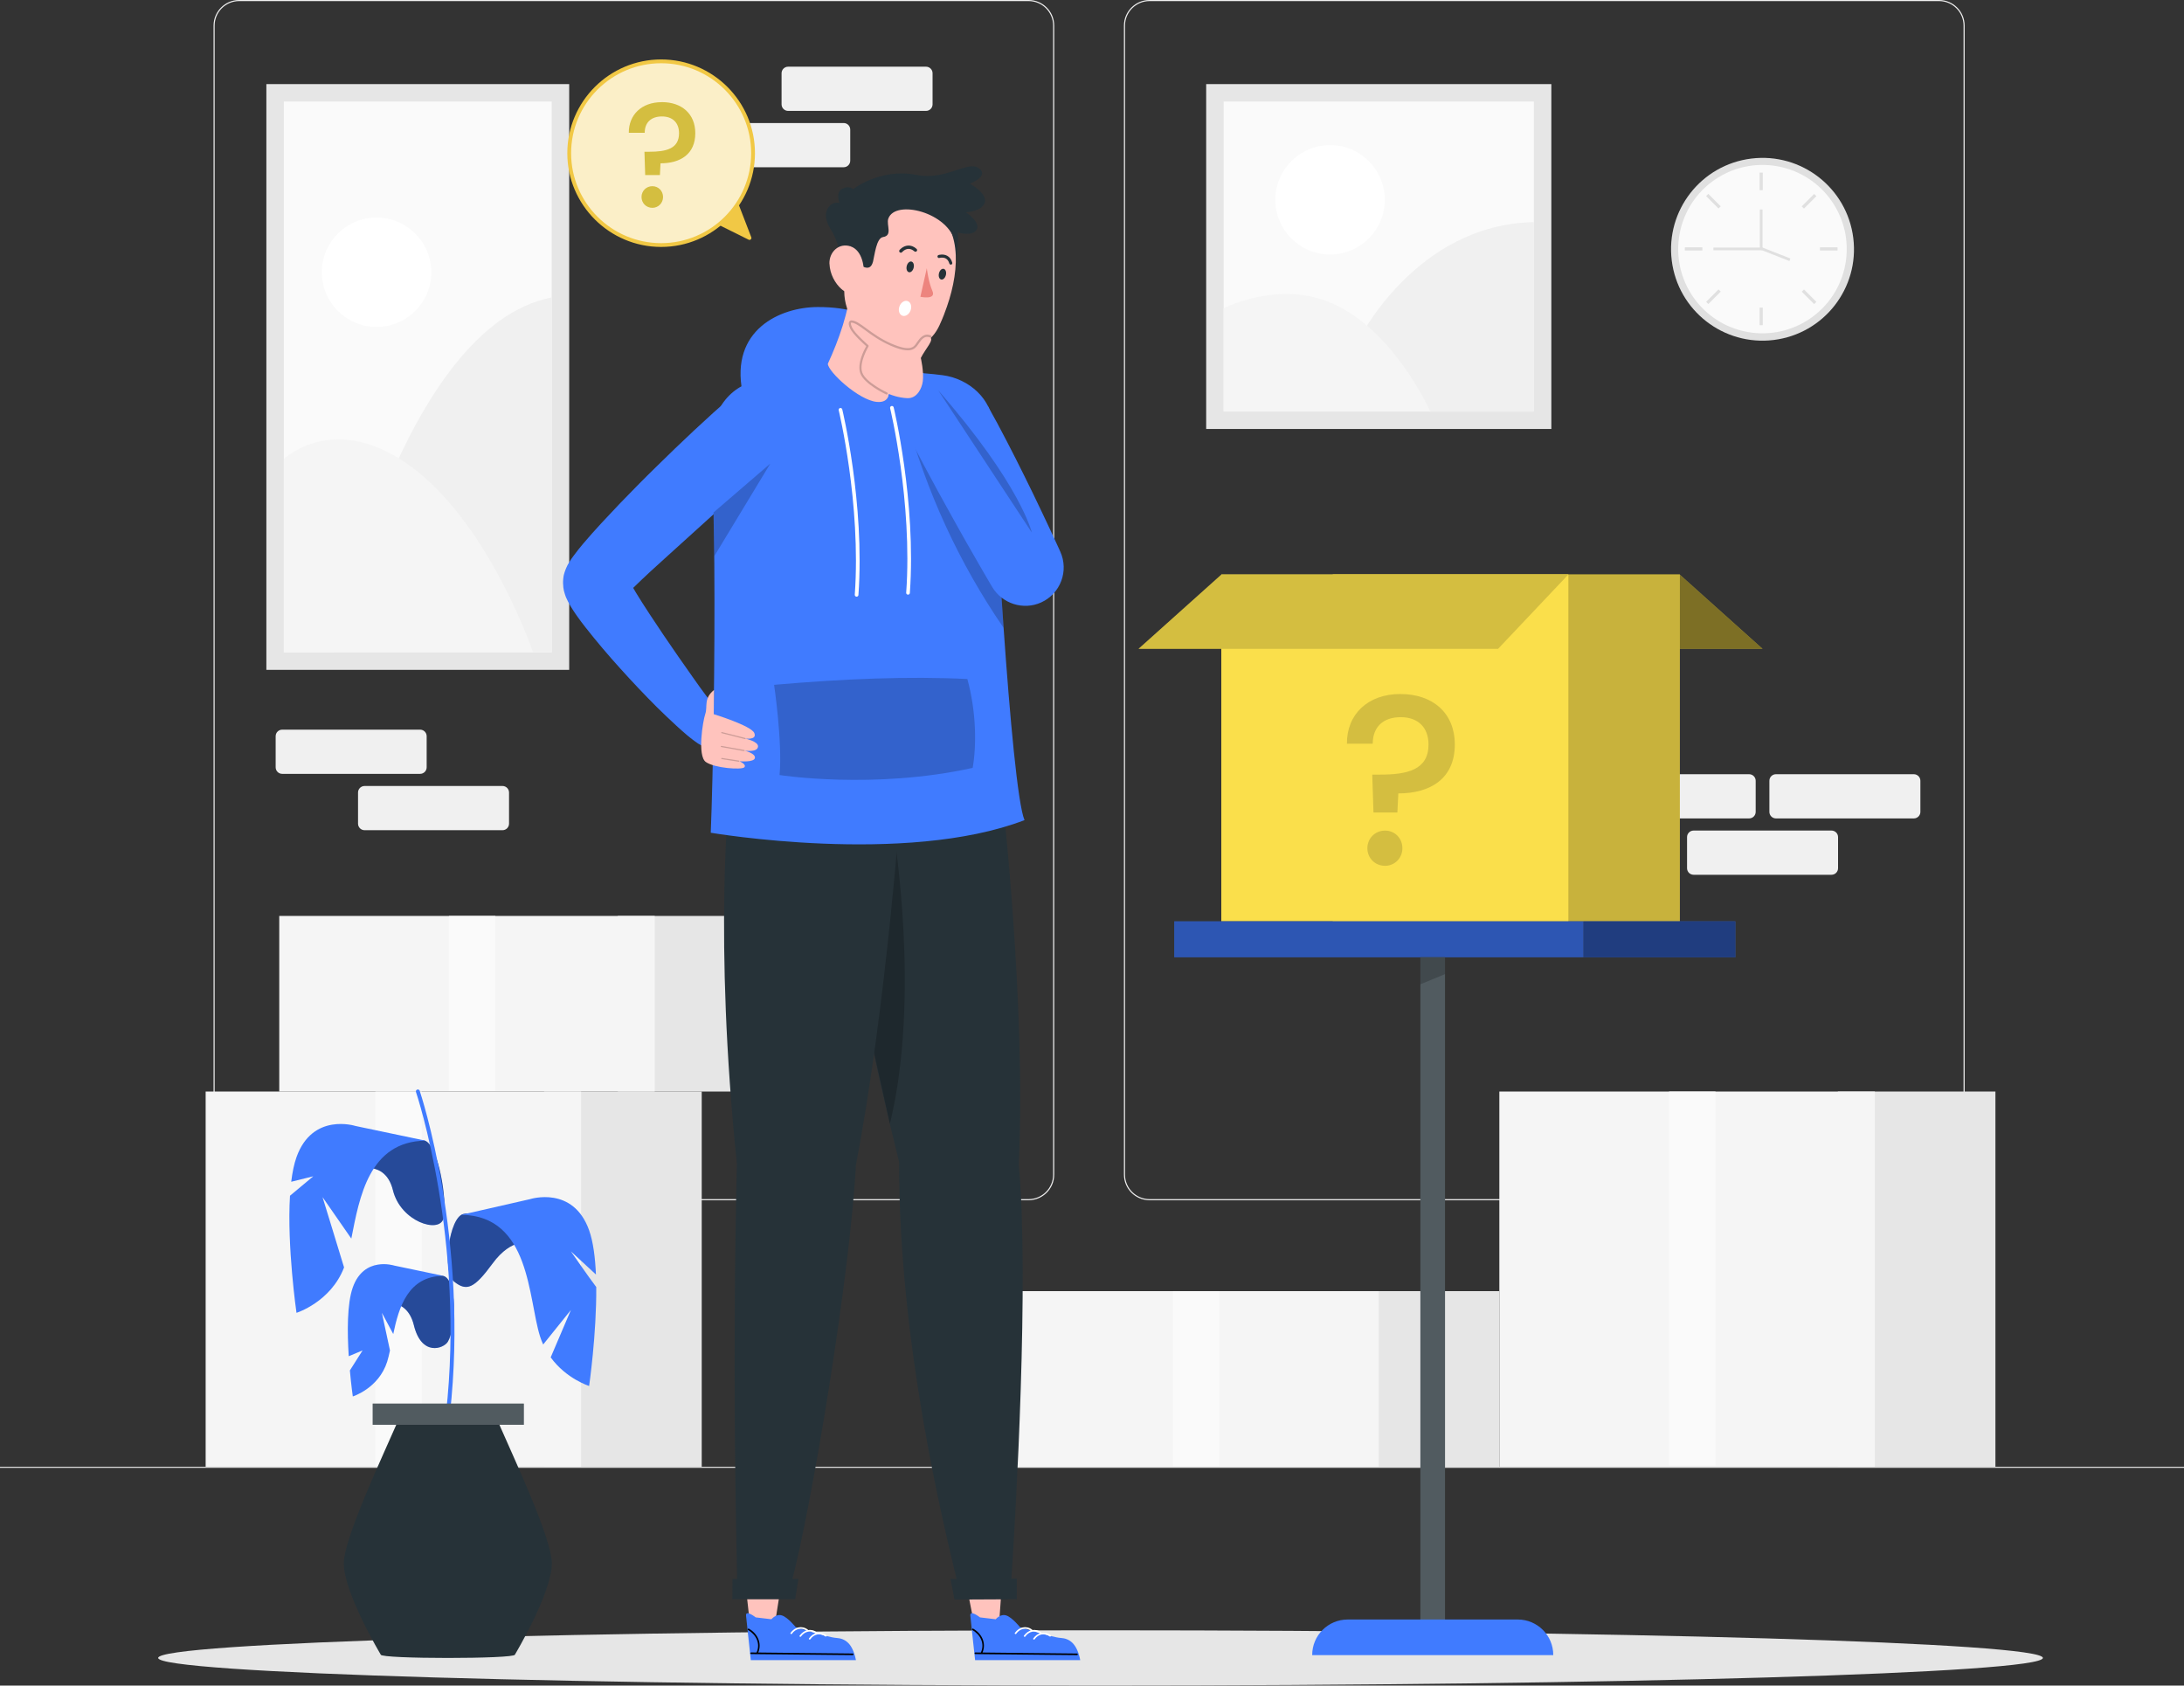<svg width="298" height="230" viewBox="0 0 298 230" fill="none" xmlns="http://www.w3.org/2000/svg">
<rect x="0" y="0" width="298" height="230" fill="#333333" stroke="none"/>
<g clip-path="url(#clip0_21640_15665)">
<path d="M264.577 163.771H156.85C154.925 163.771 153.357 162.205 153.357 160.281V3.49C153.357 1.566 154.925 0 156.85 0H264.577C266.502 0 268.07 1.566 268.07 3.49V160.281C268.07 162.205 266.502 163.771 264.577 163.771ZM156.85 0.149C155.008 0.149 153.506 1.65 153.506 3.49V160.281C153.506 162.121 155.008 163.622 156.85 163.622H264.577C266.419 163.622 267.921 162.121 267.921 160.281V3.49C267.921 1.65 266.419 0.149 264.577 0.149H156.85Z" fill="#F0F0F0"/>
<path d="M140.352 163.771H32.631C30.706 163.771 29.139 162.205 29.139 160.281V3.49C29.139 1.566 30.706 0 32.631 0H140.352C142.277 0 143.845 1.566 143.845 3.49V160.281C143.845 162.205 142.277 163.771 140.352 163.771ZM32.631 0.149C30.79 0.149 29.288 1.65 29.288 3.49V160.281C29.288 162.121 30.79 163.622 32.631 163.622H140.352C142.194 163.622 143.696 162.121 143.696 160.281V3.49C143.696 1.65 142.194 0.149 140.352 0.149H32.631Z" fill="#F0F0F0"/>
<path d="M298 200.14H0V200.289H298V200.14Z" fill="#E0E0E0"/>
<path d="M107.536 15.133L126.352 15.133C126.846 15.133 127.246 14.733 127.246 14.239V9.993C127.246 9.5 126.846 9.1 126.352 9.1L107.536 9.1C107.043 9.1 106.642 9.5 106.642 9.993V14.239C106.642 14.733 107.043 15.133 107.536 15.133Z" fill="#F0F0F0"/>
<path d="M96.302 22.82L115.118 22.82C115.611 22.82 116.012 22.42 116.012 21.927V17.681C116.012 17.188 115.611 16.788 115.118 16.788L96.302 16.788C95.808 16.788 95.408 17.188 95.408 17.681V21.927C95.408 22.42 95.808 22.82 96.302 22.82Z" fill="#F0F0F0"/>
<path d="M57.323 99.561H38.507C38.014 99.561 37.613 99.96 37.613 100.454V104.7C37.613 105.193 38.014 105.593 38.507 105.593H57.323C57.817 105.593 58.217 105.193 58.217 104.7V100.454C58.217 99.96 57.817 99.561 57.323 99.561Z" fill="#F0F0F0"/>
<path d="M68.563 107.249H49.748C49.254 107.249 48.853 107.649 48.853 108.142V112.388C48.853 112.882 49.254 113.282 49.748 113.282H68.563C69.057 113.282 69.457 112.882 69.457 112.388V108.142C69.457 107.649 69.057 107.249 68.563 107.249Z" fill="#F0F0F0"/>
<path d="M238.663 105.642H219.847C219.353 105.642 218.953 106.042 218.953 106.535V110.781C218.953 111.274 219.353 111.674 219.847 111.674H238.663C239.157 111.674 239.557 111.274 239.557 110.781V106.535C239.557 106.042 239.157 105.642 238.663 105.642Z" fill="#F0F0F0"/>
<path d="M261.137 105.642H242.322C241.828 105.642 241.428 106.042 241.428 106.535V110.781C241.428 111.274 241.828 111.674 242.322 111.674H261.137C261.631 111.674 262.031 111.274 262.031 110.781V106.535C262.031 106.042 261.631 105.642 261.137 105.642Z" fill="#F0F0F0"/>
<path d="M249.903 113.33H231.087C230.594 113.33 230.193 113.73 230.193 114.223V118.47C230.193 118.963 230.594 119.363 231.087 119.363H249.903C250.397 119.363 250.797 118.963 250.797 118.47V114.223C250.797 113.73 250.397 113.33 249.903 113.33Z" fill="#F0F0F0"/>
<path d="M272.269 148.942H250.771V200.134H272.269V148.942Z" fill="#E6E6E6"/>
<path d="M255.814 148.942H204.582V200.134H255.814V148.942Z" fill="#F5F5F5"/>
<path d="M234.072 148.942H227.742V199.985H234.072V148.942Z" fill="#FAFAFA"/>
<path d="M95.748 148.942H74.25V200.134H95.748V148.942Z" fill="#E6E6E6"/>
<path d="M79.293 148.942H28.061V200.134H79.293V148.942Z" fill="#F5F5F5"/>
<path d="M57.55 148.942H51.221V199.985H57.55V148.942Z" fill="#FAFAFA"/>
<path d="M204.582 176.176H183.084V200.14H204.582V176.176Z" fill="#E6E6E6"/>
<path d="M188.127 176.176H136.895V200.14H188.127V176.176Z" fill="#F5F5F5"/>
<path d="M166.384 176.176H160.055V200.069H166.384V176.176Z" fill="#FAFAFA"/>
<path d="M105.789 124.979H84.291V148.943H105.789V124.979Z" fill="#E6E6E6"/>
<path d="M89.334 124.979H38.102V148.943H89.334V124.979Z" fill="#F5F5F5"/>
<path d="M67.591 124.979H61.262V148.871H67.591V124.979Z" fill="#FAFAFA"/>
<path d="M211.676 11.476H164.58V58.534H211.676V11.476Z" fill="#E6E6E6"/>
<path d="M209.291 56.152V13.857L166.963 13.857V56.152H209.291Z" fill="#FAFAFA"/>
<path d="M185.291 46.547C185.291 46.547 193.063 30.622 209.292 30.307V56.153H188.128L185.291 46.547Z" fill="#F0F0F0"/>
<path d="M166.965 42.074C166.965 42.074 173.956 38.411 181.06 41.103C189.982 44.48 195.156 56.152 195.156 56.152H166.971V42.074H166.965Z" fill="#F5F5F5"/>
<path d="M181.484 34.725C185.608 34.725 188.951 31.384 188.951 27.263C188.951 23.142 185.608 19.801 181.484 19.801C177.359 19.801 174.016 23.142 174.016 27.263C174.016 31.384 177.359 34.725 181.484 34.725Z" fill="white"/>
<path d="M77.664 11.476H36.344V91.402H77.664V11.476Z" fill="#E6E6E6"/>
<path d="M75.281 89.019V13.857L38.729 13.857L38.729 89.019H75.281Z" fill="#FAFAFA"/>
<path d="M51.38 44.611C55.504 44.611 58.848 41.27 58.848 37.148C58.848 33.027 55.504 29.686 51.38 29.686C47.256 29.686 43.912 33.027 43.912 37.148C43.912 41.27 47.256 44.611 51.38 44.611Z" fill="white"/>
<path d="M45.559 89.019C45.559 89.019 54.809 44.575 75.275 40.585V89.019H45.559Z" fill="#F0F0F0"/>
<path d="M38.728 62.644C38.728 62.644 43.437 58.106 50.899 60.821C64.917 65.919 72.742 89.025 72.742 89.025H38.728V62.65V62.644Z" fill="#F5F5F5"/>
<path d="M242.022 46.39C248.862 45.544 253.722 39.318 252.876 32.483C252.03 25.648 245.799 20.792 238.958 21.637C232.118 22.483 227.258 28.709 228.104 35.544C228.95 42.379 235.181 47.235 242.022 46.39Z" fill="#E0E0E0"/>
<path d="M251.678 36.61C253.125 30.432 249.286 24.252 243.103 22.807C236.921 21.361 230.736 25.197 229.289 31.375C227.843 37.553 231.682 43.732 237.864 45.178C244.047 46.623 250.232 42.787 251.678 36.61Z" fill="#FAFAFA"/>
<path d="M240.523 23.554H240.094V25.948H240.523V23.554Z" fill="#E0E0E0"/>
<path d="M240.523 41.98H240.094V44.373H240.523V41.98Z" fill="#E0E0E0"/>
<path d="M232.287 33.749H229.891V34.178H232.287V33.749Z" fill="#E0E0E0"/>
<path d="M250.726 33.749H248.33V34.178H250.726V33.749Z" fill="#E0E0E0"/>
<path d="M247.534 26.466L245.84 28.158L246.143 28.462L247.838 26.769L247.534 26.466Z" fill="#E0E0E0"/>
<path d="M234.49 39.491L232.797 41.185L233.1 41.488L234.794 39.794L234.49 39.491Z" fill="#E0E0E0"/>
<path d="M233.096 26.455L232.793 26.758L234.487 28.45L234.791 28.147L233.096 26.455Z" fill="#E0E0E0"/>
<path d="M246.147 39.498L245.844 39.801L247.538 41.494L247.841 41.191L246.147 39.498Z" fill="#E0E0E0"/>
<path d="M240.227 33.674L240.092 34.018L244.157 35.617L244.292 35.273L240.227 33.674Z" fill="#E0E0E0"/>
<path d="M240.492 34.148H233.787V33.779H240.123V28.58H240.492V34.148Z" fill="#E0E0E0"/>
<path d="M278.744 226.225C278.744 228.309 221.176 229.995 150.163 229.995C79.15 229.995 21.582 228.303 21.582 226.225C21.582 224.146 79.15 222.455 150.163 222.455C221.176 222.455 278.744 224.146 278.744 226.225Z" fill="#E6E6E6"/>
<path d="M229.186 78.395L240.492 88.531H191.435L181.852 78.395H229.186Z" fill="#FADF4B"/>
<path opacity="0.5" d="M229.186 78.395L240.492 88.531H191.435L181.852 78.395H229.186Z" fill="black"/>
<path d="M229.21 78.395H181.852V125.716H229.21V78.395Z" fill="#FADF4B"/>
<path opacity="0.2" d="M229.21 78.395H181.852V125.716H229.21V78.395Z" fill="black"/>
<path d="M214.001 78.395H166.643V125.716H214.001V78.395Z" fill="#FADF4B"/>
<path d="M166.66 78.395L155.354 88.531H204.41L213.994 78.395H166.66Z" fill="#FADF4B"/>
<path opacity="0.3" d="M166.66 78.395L155.354 88.531H204.41L213.994 78.395H166.66Z" fill="#7D7026"/>
<path d="M191.09 94.701C195.507 94.701 198.505 97.304 198.505 101.58C198.505 106.219 195.209 108.262 190.798 108.262L190.667 110.864H187.407L187.24 105.695H188.325C192.05 105.695 194.917 105.04 194.917 101.58C194.917 99.275 193.498 97.858 191.126 97.858C188.754 97.858 187.306 99.174 187.306 101.478H183.784C183.748 97.494 186.615 94.695 191.096 94.695L191.09 94.701ZM188.981 118.141C187.628 118.141 186.573 117.087 186.573 115.741C186.573 114.395 187.628 113.335 188.981 113.335C190.334 113.335 191.353 114.39 191.353 115.741C191.353 117.093 190.298 118.141 188.981 118.141Z" fill="#D4BE40"/>
<path d="M216.044 125.717H160.223V130.618H216.044V125.717Z" fill="#407BFF"/>
<path opacity="0.3" d="M216.044 125.717H160.223V130.618H216.044V125.717Z" fill="black"/>
<path d="M236.786 125.717H216.051V130.618H236.786V125.717Z" fill="#407BFF"/>
<path opacity="0.5" d="M236.786 125.717H216.051V130.618H236.786V125.717Z" fill="black"/>
<path d="M197.168 130.618H193.807V222.86H197.168V130.618Z" fill="#263238"/>
<path opacity="0.2" d="M197.168 130.618H193.807V222.86H197.168V130.618Z" fill="white"/>
<path opacity="0.2" d="M197.174 132.917L193.807 134.305V130.618H197.174V132.917Z" fill="black"/>
<path d="M183.89 220.983H207.093C209.769 220.983 211.938 223.151 211.938 225.825V225.843H179.045V225.825C179.045 223.151 181.214 220.983 183.89 220.983Z" fill="#407BFF"/>
<path d="M51.352 178.005C51.352 178.005 55.422 176.522 56.471 180.828C57.526 185.133 60.536 184.02 61.108 183.079C62.234 181.221 62.389 174.497 60.458 174.092C58.146 173.61 52.162 176.045 51.352 178.011V178.005Z" fill="#407BFF"/>
<g opacity="0.4">
<path d="M51.352 178.005C51.352 178.005 55.422 176.522 56.471 180.828C57.526 185.133 60.536 184.02 61.108 183.079C62.234 181.221 62.389 174.497 60.458 174.092C58.146 173.61 52.162 176.045 51.352 178.011V178.005Z" fill="black"/>
</g>
<path d="M60.458 174.086C55.684 174.157 54.427 178.344 53.658 182.03L52.108 179.136L53.211 184.27C53.092 184.829 52.973 185.347 52.83 185.8C51.679 189.439 48.139 190.546 48.139 190.546C48.139 190.546 47.925 189.07 47.74 186.997L49.474 184.264L47.585 185.056C47.376 181.804 47.346 177.891 48.139 175.664C49.671 171.358 53.783 172.686 53.783 172.686L60.464 174.086H60.458Z" fill="#407BFF"/>
<path d="M72.343 169.565C72.343 169.565 69.84 168.815 67.223 172.388C64.696 175.83 63.689 176.235 61.979 174.895C60.268 173.555 61.299 166.052 63.236 165.647C65.549 165.164 71.532 167.6 72.343 169.565Z" fill="#407BFF"/>
<g opacity="0.4">
<path d="M72.343 169.565C72.343 169.565 69.84 168.815 67.223 172.388C64.696 175.83 63.689 176.235 61.979 174.895C60.268 173.555 61.299 166.052 63.236 165.647C65.549 165.164 71.532 167.6 72.343 169.565Z" fill="black"/>
</g>
<path d="M80.384 189.117C80.384 189.117 77.273 188.146 75.139 185.216L77.899 178.748L74.114 183.459C73.953 183.108 73.81 182.739 73.685 182.346C72.046 177.158 72.38 165.891 62.957 165.76L72.332 163.622C72.332 163.622 78.197 161.728 80.384 167.874C80.938 169.434 81.213 171.578 81.314 173.907L77.899 170.751C77.899 170.751 80.265 174.181 81.356 175.616C81.409 182.048 80.384 189.117 80.384 189.117Z" fill="#407BFF"/>
<path d="M48.496 159.59C48.496 159.59 52.567 158.108 53.616 162.413C54.671 166.719 59.969 168.363 60.511 166.26C61.09 164.015 59.808 156.023 57.877 155.612C55.565 155.13 49.313 157.631 48.496 159.59Z" fill="#407BFF"/>
<g opacity="0.4">
<path d="M48.496 159.59C48.496 159.59 52.567 158.108 53.616 162.413C54.671 166.719 59.969 168.363 60.511 166.26C61.09 164.015 59.808 156.023 57.877 155.612C55.565 155.13 49.313 157.631 48.496 159.59Z" fill="black"/>
</g>
<path d="M58.044 155.642C50.338 155.755 49.045 163.39 47.936 169.006L44.009 163.348C44.056 163.509 46.142 170.268 46.947 172.942C45.129 177.671 40.456 179.136 40.456 179.136C40.456 179.136 39.145 170.095 39.569 163.158C40.719 162.211 42.745 160.507 42.745 160.507L39.735 161.252C39.89 159.977 40.123 158.834 40.456 157.893C42.644 151.753 48.508 153.641 48.508 153.641L58.044 155.642Z" fill="#407BFF"/>
<path d="M61.113 193.25C61.113 193.25 61.095 193.25 61.083 193.25C60.934 193.232 60.827 193.101 60.845 192.952C63.515 169.22 56.828 149.21 56.762 149.014C56.715 148.871 56.792 148.722 56.929 148.674C57.072 148.627 57.221 148.704 57.269 148.841C57.334 149.043 64.063 169.166 61.381 193.012C61.363 193.149 61.25 193.25 61.113 193.25Z" fill="#407BFF"/>
<path d="M71.479 191.522H50.852V194.411H71.479V191.522Z" fill="#263238"/>
<path opacity="0.2" d="M71.479 191.522H50.852V194.411H71.479V191.522Z" fill="white"/>
<path d="M68.148 194.411H54.07C52.377 198.336 46.912 209.895 46.912 213.313C46.912 217.357 51.954 225.778 51.954 225.778C51.954 226.379 70.257 226.379 70.257 225.778C70.257 225.778 75.3 217.357 75.3 213.313C75.3 209.895 69.834 198.336 68.142 194.411H68.148Z" fill="#263238"/>
<path d="M90.21 33.439C97.139 33.439 102.756 27.826 102.756 20.903C102.756 13.98 97.139 8.367 90.21 8.367C83.281 8.367 77.664 13.98 77.664 20.903C77.664 27.826 83.281 33.439 90.21 33.439Z" fill="#F1C845"/>
<g opacity="0.7">
<path d="M90.21 33.439C97.139 33.439 102.756 27.826 102.756 20.903C102.756 13.98 97.139 8.367 90.21 8.367C83.281 8.367 77.664 13.98 77.664 20.903C77.664 27.826 83.281 33.439 90.21 33.439Z" fill="white"/>
</g>
<path d="M90.21 33.695C83.154 33.695 77.408 27.954 77.408 20.903C77.408 13.852 83.154 8.111 90.21 8.111C97.267 8.111 103.012 13.852 103.012 20.903C103.012 27.954 97.267 33.695 90.21 33.695ZM90.21 8.629C83.434 8.629 77.927 14.138 77.927 20.903C77.927 27.669 83.44 33.177 90.21 33.177C96.981 33.177 102.494 27.669 102.494 20.903C102.494 14.138 96.981 8.629 90.21 8.629Z" fill="#F1C845"/>
<path d="M90.311 13.935C93.028 13.935 94.87 15.537 94.87 18.17C94.87 21.028 92.844 22.285 90.126 22.285L90.043 23.887H88.034L87.933 20.707H88.6C90.889 20.707 92.653 20.302 92.653 18.176C92.653 16.758 91.783 15.889 90.323 15.889C88.862 15.889 87.968 16.699 87.968 18.116H85.799C85.781 15.663 87.545 13.941 90.299 13.941L90.311 13.935ZM89.011 28.359C88.177 28.359 87.533 27.71 87.533 26.882C87.533 26.055 88.183 25.405 89.011 25.405C89.84 25.405 90.472 26.055 90.472 26.882C90.472 27.71 89.822 28.359 89.011 28.359Z" fill="#D4BE40"/>
<path d="M98.061 30.676L102.149 32.707C102.364 32.814 102.596 32.6 102.513 32.379L100.725 27.74C99.813 29.032 98.925 30.045 98.061 30.676Z" fill="#F1C845"/>
<path d="M101.308 53.508C101.88 56.391 126.411 55.248 125.267 51.525C125.076 50.906 124.695 50.287 124.373 49.596C122.776 46.166 120.129 41.866 111.565 41.896C106.409 41.913 99.621 45.028 101.308 53.514V53.508Z" fill="#407BFF"/>
<path d="M131.697 215.41L132.949 221.759H136.31L136.757 215.41H131.697Z" fill="#FFC3BD"/>
<path d="M135.863 220.949C135.863 220.949 136.501 220.163 137.306 220.431C138.116 220.699 139.171 222.021 139.171 222.021C139.171 222.021 143.552 223.426 144.732 223.498C145.912 223.569 146.949 224.236 147.396 226.529H133.05C133.05 226.529 132.484 221.36 132.401 220.472C132.311 219.585 133.718 220.693 133.718 220.693L135.863 220.949Z" fill="#407BFF"/>
<path d="M146.974 225.844C146.109 225.838 145.251 225.826 144.387 225.82C140.62 225.785 136.854 225.743 133.081 225.701C132.938 225.701 132.938 225.475 133.081 225.481C133.337 225.481 133.593 225.481 133.844 225.487C133.844 225.481 133.844 225.463 133.85 225.457C134.392 224.26 133.766 223.039 132.682 222.426C132.556 222.36 132.67 222.164 132.789 222.235C133.963 222.896 134.601 224.206 134.064 225.487C134.595 225.493 135.125 225.499 135.656 225.505C139.416 225.54 143.189 225.582 146.956 225.624C147.099 225.624 147.099 225.85 146.956 225.844H146.974Z" fill="black"/>
<path d="M138.665 222.919C139.165 222.217 140.006 222.02 140.715 222.55C140.828 222.633 140.941 222.443 140.828 222.36C140.017 221.752 139.04 222.014 138.474 222.812C138.39 222.931 138.581 223.038 138.665 222.925V222.919Z" fill="white"/>
<path d="M139.905 223.295C140.405 222.593 141.246 222.396 141.955 222.926C142.068 223.009 142.181 222.819 142.068 222.736C141.258 222.128 140.28 222.39 139.714 223.188C139.631 223.307 139.821 223.414 139.905 223.301V223.295Z" fill="white"/>
<path d="M141.18 223.67C141.681 222.968 142.521 222.771 143.23 223.301C143.344 223.384 143.457 223.194 143.344 223.111C142.533 222.503 141.556 222.765 140.989 223.563C140.906 223.682 141.097 223.789 141.18 223.676V223.67Z" fill="white"/>
<path d="M101.646 215.451L102.344 221.758H105.705L106.707 215.451H101.646Z" fill="#FFC3BD"/>
<path d="M105.258 220.948C105.258 220.948 105.896 220.162 106.7 220.43C107.511 220.698 108.566 222.02 108.566 222.02C108.566 222.02 112.946 223.425 114.126 223.497C115.306 223.568 116.343 224.235 116.79 226.528H102.445C102.445 226.528 101.879 221.359 101.795 220.471C101.706 219.584 103.112 220.692 103.112 220.692L105.258 220.948Z" fill="#407BFF"/>
<path d="M116.368 225.843C115.504 225.837 114.646 225.825 113.782 225.819C110.015 225.784 106.248 225.742 102.475 225.7C102.332 225.7 102.332 225.474 102.475 225.48C102.732 225.48 102.988 225.48 103.238 225.486C103.238 225.48 103.238 225.462 103.244 225.456C103.787 224.259 103.161 223.038 102.076 222.425C101.951 222.359 102.064 222.163 102.183 222.234C103.357 222.895 103.995 224.205 103.459 225.486C103.989 225.492 104.52 225.498 105.05 225.504C108.811 225.539 112.584 225.581 116.35 225.623C116.493 225.623 116.493 225.849 116.35 225.843H116.368Z" fill="black"/>
<path d="M108.059 222.919C108.56 222.217 109.4 222.02 110.109 222.55C110.223 222.633 110.336 222.443 110.223 222.36C109.412 221.752 108.435 222.014 107.868 222.812C107.785 222.931 107.976 223.038 108.059 222.925V222.919Z" fill="white"/>
<path d="M109.299 223.294C109.8 222.592 110.64 222.395 111.35 222.925C111.463 223.008 111.576 222.818 111.463 222.735C110.652 222.127 109.675 222.389 109.109 223.187C109.025 223.306 109.216 223.413 109.299 223.3V223.294Z" fill="white"/>
<path d="M110.575 223.669C111.075 222.967 111.916 222.77 112.625 223.3C112.738 223.383 112.851 223.193 112.738 223.11C111.928 222.502 110.95 222.764 110.384 223.562C110.301 223.681 110.491 223.788 110.575 223.675V223.669Z" fill="white"/>
<path d="M130.578 215.63H137.986C138.63 206.096 140.442 174.497 139.005 158.864C140.036 137.169 136.717 108.369 136.717 108.369H113.24C113.24 108.369 114.963 127.641 122.681 158.549C122.627 183.037 128.611 207.519 130.572 215.63H130.578Z" fill="#263238"/>
<path opacity="0.2" d="M121.422 153.356C125.666 136.032 121.941 113.574 121.941 113.574L118.281 139.23L121.428 153.356H121.422Z" fill="black"/>
<path d="M129.695 215.446L130.238 218.263L138.737 218.221L138.743 215.41L129.695 215.446Z" fill="#263238"/>
<path d="M100.592 215.904H108.001C110.641 206.096 115.945 174.556 116.792 158.918C120.988 137.223 122.996 108.369 122.996 108.369H99.52C99.52 108.369 97.338 127.861 100.545 158.769C99.919 185.717 100.414 207.519 100.586 215.904H100.592Z" fill="#263238"/>
<path d="M99.944 215.439L99.932 218.227H108.496L108.943 215.439H99.944Z" fill="#263238"/>
<path d="M139.792 111.907C123.509 118.16 96.981 113.628 96.981 113.628C97.297 105.671 97.571 89.914 97.464 76.818C97.464 76.514 97.464 76.21 97.452 75.907C97.434 74.049 97.404 72.25 97.369 70.547C97.363 70.338 97.363 70.13 97.357 69.928C97.279 66.581 97.16 63.621 97.005 61.251C96.707 56.79 99.133 52.639 103.549 51.895C104.89 51.669 106.338 51.472 107.846 51.311C108.204 51.27 108.567 51.234 108.937 51.198C113.121 50.787 117.71 50.609 121.9 50.728C122.109 50.728 122.317 50.734 122.526 50.74C122.633 50.74 122.752 50.74 122.86 50.752C123.038 50.758 123.223 50.763 123.402 50.775C125.267 50.853 127.037 50.99 128.623 51.198C132.223 51.663 135.423 54.503 135.483 58.136C135.536 61.465 135.864 68.492 136.335 76.419C136.514 79.42 136.717 82.559 136.937 85.668C137.789 97.906 138.874 109.769 139.792 111.907Z" fill="#407BFF"/>
<path d="M98.245 97.346C98.245 97.346 98.256 97.364 98.256 97.37L98.239 97.358C98.239 97.358 98.191 97.346 98.161 97.346L95.801 101.771C95.646 101.687 95.497 101.604 95.348 101.515L95.235 101.443L95.163 101.395L95.032 101.3L94.758 101.11L94.537 100.943C94.233 100.717 93.989 100.514 93.727 100.3C93.232 99.877 92.761 99.46 92.302 99.037C91.391 98.198 90.514 97.358 89.644 96.506C87.928 94.785 86.265 93.034 84.65 91.236C83.023 89.437 81.455 87.597 79.906 85.626C79.518 85.132 79.125 84.619 78.743 84.072C78.547 83.786 78.356 83.524 78.153 83.196C77.957 82.898 77.748 82.547 77.516 82.112L77.331 81.719L77.236 81.523C77.194 81.409 77.146 81.278 77.104 81.159L76.991 80.778C76.955 80.617 76.932 80.647 76.866 80.147C76.818 79.76 76.812 79.355 76.854 78.962L76.89 78.67C76.908 78.581 76.926 78.468 76.938 78.432L77.027 78.116C77.093 77.902 77.176 77.693 77.265 77.485L77.402 77.187L77.48 77.038L77.51 76.985L77.766 76.562C77.969 76.24 78.064 76.115 78.195 75.931C78.702 75.234 79.107 74.751 79.53 74.233C81.193 72.274 82.838 70.541 84.501 68.784C86.175 67.057 87.844 65.342 89.555 63.681C92.958 60.328 96.415 57.07 100.021 53.932L106.839 61.423C103.448 64.669 99.949 67.843 96.463 70.988L91.253 75.704C89.585 77.199 87.904 78.742 86.396 80.218C86.515 80.433 86.64 80.647 86.772 80.862C87.928 82.767 89.239 84.703 90.526 86.632C91.838 88.556 93.161 90.485 94.508 92.373C95.175 93.326 95.849 94.267 96.534 95.178C96.874 95.637 97.219 96.071 97.553 96.494L98.024 97.078L98.209 97.298L98.245 97.346Z" fill="#407BFF"/>
<path d="M114.682 55.92C114.682 55.92 117.769 68.718 116.881 81.165" stroke="white" stroke-width="0.5" stroke-linecap="round" stroke-linejoin="round"/>
<path d="M121.697 55.647C121.697 55.647 124.785 68.444 123.897 80.891" stroke="white" stroke-width="0.5" stroke-linecap="round" stroke-linejoin="round"/>
<path opacity="0.2" d="M136.936 85.667C130.916 76.895 126.381 67.152 123.484 56.337L136.334 76.418C136.513 79.42 136.716 82.558 136.936 85.667Z" fill="black"/>
<path opacity="0.2" d="M105.623 93.445C105.623 93.445 106.779 101.258 106.368 105.754C106.368 105.754 119.212 107.767 132.717 104.778C133.254 101.746 133.224 97.167 131.996 92.653C124.045 92.254 115.123 92.617 105.623 93.445Z" fill="black"/>
<path d="M125.024 25.846C122.479 24.941 119.654 25.054 117.258 26.305C115.697 27.121 114.338 28.365 114.368 30.235C114.445 34.601 115.661 41.896 115.661 41.896L130.4 35.238C130.4 35.238 131.473 31.581 129.744 29.253C128.463 27.52 126.902 26.513 125.018 25.846H125.024Z" fill="#263238"/>
<path d="M114.426 34.803C114.426 34.803 114.748 33.534 113.282 31.182C111.816 28.83 113.425 27.359 114.546 27.698C114.546 27.698 113.955 26.245 114.933 25.751C115.91 25.256 116.405 25.822 116.405 25.822C116.405 25.822 120.076 22.886 125.071 23.869C129.094 24.661 132.062 21.862 133.558 22.952C135.054 24.042 132.336 25.06 132.336 25.06C132.336 25.06 134.75 26.388 134.374 27.627C133.999 28.865 131.788 28.961 131.788 28.961C131.788 28.961 134.082 30.485 133.147 31.498C132.211 32.51 129.291 31.283 129.291 31.283C129.291 31.283 117.716 31.224 114.42 34.797L114.426 34.803Z" fill="#263238"/>
<path d="M122.098 47.315C122.098 47.315 122.08 47.351 122.074 47.369L121.144 49.781C121.037 50.281 120.971 50.787 120.959 51.281C120.947 51.698 120.965 52.109 121.013 52.502C121.478 53.312 121.555 55.039 119.612 54.837C117.157 54.587 112.997 50.739 112.955 49.638C114.451 46.41 115.875 42.378 116.042 39.156L118.516 42.485L122.104 47.309L122.098 47.315Z" fill="#FFC3BD"/>
<g opacity="0.2">
<path d="M122.073 47.374L121.144 49.786C119.683 48.922 118.241 47.237 118.05 45.564C117.919 44.361 118.569 43.313 119.052 43.307L122.067 47.374H122.073Z" fill="black"/>
</g>
<path d="M128.843 42.843C128.64 43.367 128.419 43.885 128.187 44.391C126.137 48.858 120.368 48.655 117.179 44.856C117.179 44.85 117.179 44.844 117.167 44.844C116.887 44.504 116.619 44.141 116.38 43.742C114.443 40.526 115.26 38.299 116.166 33.148C117.072 28.002 122.972 25.364 127.388 28.526C131.465 31.444 130.887 37.596 128.837 42.843H128.843Z" fill="#FFC3BD"/>
<path d="M124.243 42.36C124.041 42.908 123.534 43.23 123.117 43.075C122.7 42.92 122.527 42.348 122.729 41.8C122.932 41.252 123.439 40.931 123.856 41.086C124.273 41.241 124.446 41.812 124.243 42.36Z" fill="white"/>
<path d="M120.488 32.343C121.835 32.153 120.917 30.676 121.203 29.842C122.139 27.138 129.493 28.99 130.34 33.123C130.34 33.123 130.137 29.973 127.842 28.043C125.548 26.114 120.613 25.238 118.342 27.466C116.071 29.693 116.059 33.623 116.059 33.623C116.059 33.623 116 34.332 116.435 34.803C116.679 35.041 117.108 36.125 117.824 36.416C118.431 36.661 118.896 36.565 119.123 35.684C119.343 34.803 119.582 32.474 120.482 32.349L120.488 32.343Z" fill="#263238"/>
<path d="M113.18 36.006C113.24 37.411 113.943 38.662 114.807 39.436C116.106 40.598 117.525 39.615 117.799 37.989C118.049 36.524 117.674 34.154 116.059 33.618C114.467 33.088 113.109 34.392 113.174 36.006" fill="#FFC3BD"/>
<path d="M123.719 36.304C123.623 36.703 123.754 37.078 124.017 37.143C124.279 37.209 124.571 36.935 124.666 36.53C124.762 36.131 124.63 35.756 124.368 35.69C124.106 35.625 123.814 35.899 123.719 36.304Z" fill="#263238"/>
<path d="M128.117 37.298C128.022 37.697 128.153 38.072 128.415 38.138C128.677 38.203 128.969 37.929 129.065 37.524C129.16 37.125 129.029 36.75 128.767 36.684C128.504 36.619 128.212 36.893 128.117 37.298Z" fill="#263238"/>
<path d="M129.684 36.101C129.613 36.083 129.553 36.029 129.535 35.958C129.44 35.624 129.273 35.392 129.04 35.267C128.653 35.059 128.194 35.195 128.188 35.195C128.081 35.231 127.962 35.172 127.926 35.059C127.89 34.951 127.956 34.832 128.063 34.796C128.087 34.791 128.689 34.606 129.237 34.898C129.577 35.082 129.809 35.398 129.934 35.845C129.964 35.958 129.905 36.071 129.791 36.101C129.756 36.113 129.72 36.113 129.684 36.101Z" fill="#263238"/>
<path d="M122.86 34.475C122.83 34.469 122.794 34.451 122.77 34.427C122.675 34.35 122.663 34.207 122.74 34.112C122.758 34.088 123.199 33.564 123.867 33.51C124.278 33.474 124.683 33.623 125.059 33.957C125.154 34.04 125.166 34.183 125.083 34.272C124.999 34.368 124.856 34.374 124.767 34.296C124.487 34.052 124.195 33.939 123.908 33.963C123.432 33.998 123.092 34.397 123.092 34.403C123.032 34.469 122.949 34.499 122.865 34.475H122.86Z" fill="#263238"/>
<path d="M126.46 36.596C126.46 36.596 126.669 38.43 127.223 39.698C127.783 40.973 125.584 40.496 125.584 40.496L126.46 36.596Z" fill="#ED847E"/>
<path opacity="0.2" d="M105.105 63.257L97.453 75.906C97.435 74.048 97.405 72.249 97.369 70.546C97.363 70.338 97.363 70.129 97.357 69.927L105.105 63.257Z" fill="black"/>
<path d="M142.069 82.201C139.619 83.315 136.741 82.362 135.388 80.105C135.298 79.956 135.215 79.813 135.126 79.664C134.953 79.372 134.78 79.075 134.607 78.777C134.518 78.634 134.434 78.485 134.351 78.336C134.071 77.86 133.797 77.377 133.516 76.895C133.212 76.359 132.903 75.823 132.593 75.281C132.289 74.745 131.985 74.209 131.675 73.667C131.365 73.131 131.061 72.589 130.763 72.053C130.459 71.511 130.155 70.969 129.857 70.427L129.75 70.231C129.183 69.213 128.617 68.188 128.057 67.17C126.871 64.99 125.697 62.805 124.553 60.601C123.408 58.392 122.276 56.182 121.209 53.925L125.9 50.858C127.539 52.74 129.112 54.67 130.673 56.605C130.846 56.82 131.019 57.034 131.192 57.254L134.774 55.384C135.668 56.957 136.514 58.553 137.349 60.161C138.177 61.763 139 63.377 139.798 64.996C140.597 66.616 141.396 68.242 142.164 69.88C142.945 71.511 143.708 73.155 144.459 74.799L144.668 75.263C145.866 77.895 144.703 81.004 142.069 82.201Z" fill="#407BFF"/>
<path d="M132.591 75.281C132.526 75.173 132.466 75.072 132.407 74.965C131.846 74 131.298 73.029 130.762 72.053C131.06 72.589 131.364 73.131 131.674 73.667C131.984 74.209 132.287 74.745 132.591 75.281Z" fill="#407BFF"/>
<path d="M125.904 52.067C125.791 52.972 125.136 54.378 123.818 54.33C122.585 54.282 121.554 53.865 121.429 53.812C121.429 53.806 121.417 53.806 121.417 53.806C120.409 53.55 118.52 52.913 117.87 51.668C116.959 49.929 118.383 47.202 118.383 47.202C116.905 45.802 115.159 43.396 116.38 43.944C117.596 44.492 122.394 47.839 124.116 47.464C125.714 47.112 126.274 45.725 126.864 46.005C127.549 46.326 126.28 47.565 125.642 48.851C125.642 48.851 126.083 50.691 125.91 52.067H125.904Z" fill="#FFC3BD"/>
<g opacity="0.2">
<path d="M120.988 53.836C120.988 53.836 120.946 53.836 120.922 53.824C120.797 53.764 117.907 52.413 117.382 50.93C116.911 49.608 117.919 47.714 118.193 47.237C117.811 46.898 116.393 45.623 116.011 44.843C115.803 44.414 115.755 44.105 115.868 43.902C115.958 43.742 116.113 43.724 116.131 43.718C116.744 43.724 117.37 44.188 118.234 44.825C119.093 45.457 120.166 46.249 121.614 46.88C124.224 48.023 124.689 47.327 124.999 46.868L125.118 46.695C125.464 46.201 126.036 45.373 127.014 45.766C127.091 45.796 127.127 45.886 127.097 45.963C127.067 46.04 126.978 46.076 126.9 46.046C126.197 45.76 125.786 46.249 125.363 46.868L125.249 47.035C124.785 47.72 124.111 48.297 121.495 47.154C120.017 46.505 118.926 45.707 118.056 45.064C117.269 44.486 116.643 44.027 116.143 44.016C116.154 44.016 116.137 44.022 116.119 44.051C116.101 44.093 116.053 44.26 116.274 44.712C116.679 45.546 118.455 47.077 118.473 47.094C118.527 47.142 118.538 47.225 118.503 47.285C118.491 47.309 117.174 49.477 117.656 50.834C118.139 52.198 121.012 53.544 121.042 53.556C121.113 53.592 121.149 53.681 121.113 53.752C121.089 53.806 121.036 53.836 120.976 53.836H120.988Z" fill="black"/>
</g>
<path opacity="0.2" d="M128.021 53.265L140.788 72.667C140.788 72.667 139.298 66.164 128.021 53.265Z" fill="black"/>
<path d="M97.381 97.447C97.381 97.447 102.519 99.025 102.924 100.025C103.329 101.026 101.649 100.77 101.649 100.77C101.649 100.77 103.478 101.157 103.431 101.86C103.371 102.705 101.613 102.425 101.613 102.425C101.613 102.425 103.097 102.795 103.007 103.414C102.912 104.063 100.909 103.872 100.909 103.872C100.909 103.872 101.905 104.307 101.565 104.694C101.225 105.081 97.488 104.813 96.308 103.974C95.128 103.134 95.891 98.429 96.237 97.405C96.582 96.381 95.975 95.321 97.429 94.147L97.387 97.435L97.381 97.447Z" fill="#FFC3BD"/>
<path opacity="0.2" d="M101.637 100.847C101.637 100.847 101.637 100.847 101.632 100.847L98.467 100.043C98.425 100.032 98.401 99.99 98.407 99.948C98.419 99.906 98.461 99.883 98.502 99.889L101.667 100.693C101.709 100.704 101.733 100.746 101.727 100.788C101.715 100.83 101.679 100.853 101.637 100.847Z" fill="black"/>
<path opacity="0.2" d="M101.511 102.491L98.412 101.931C98.37 101.925 98.341 101.884 98.347 101.842C98.352 101.8 98.388 101.776 98.436 101.776L101.535 102.336C101.577 102.342 101.607 102.384 101.601 102.426C101.595 102.467 101.553 102.497 101.511 102.491Z" fill="black"/>
<path opacity="0.2" d="M100.791 103.938L98.478 103.58C98.437 103.574 98.407 103.533 98.413 103.491C98.419 103.449 98.461 103.42 98.502 103.426L100.815 103.783C100.856 103.789 100.886 103.831 100.88 103.872C100.874 103.914 100.833 103.944 100.791 103.938Z" fill="black"/>
</g>
<defs>
<clipPath id="clip0_21640_15665">
<rect width="298" height="230" fill="white"/>
</clipPath>
</defs>
</svg>
